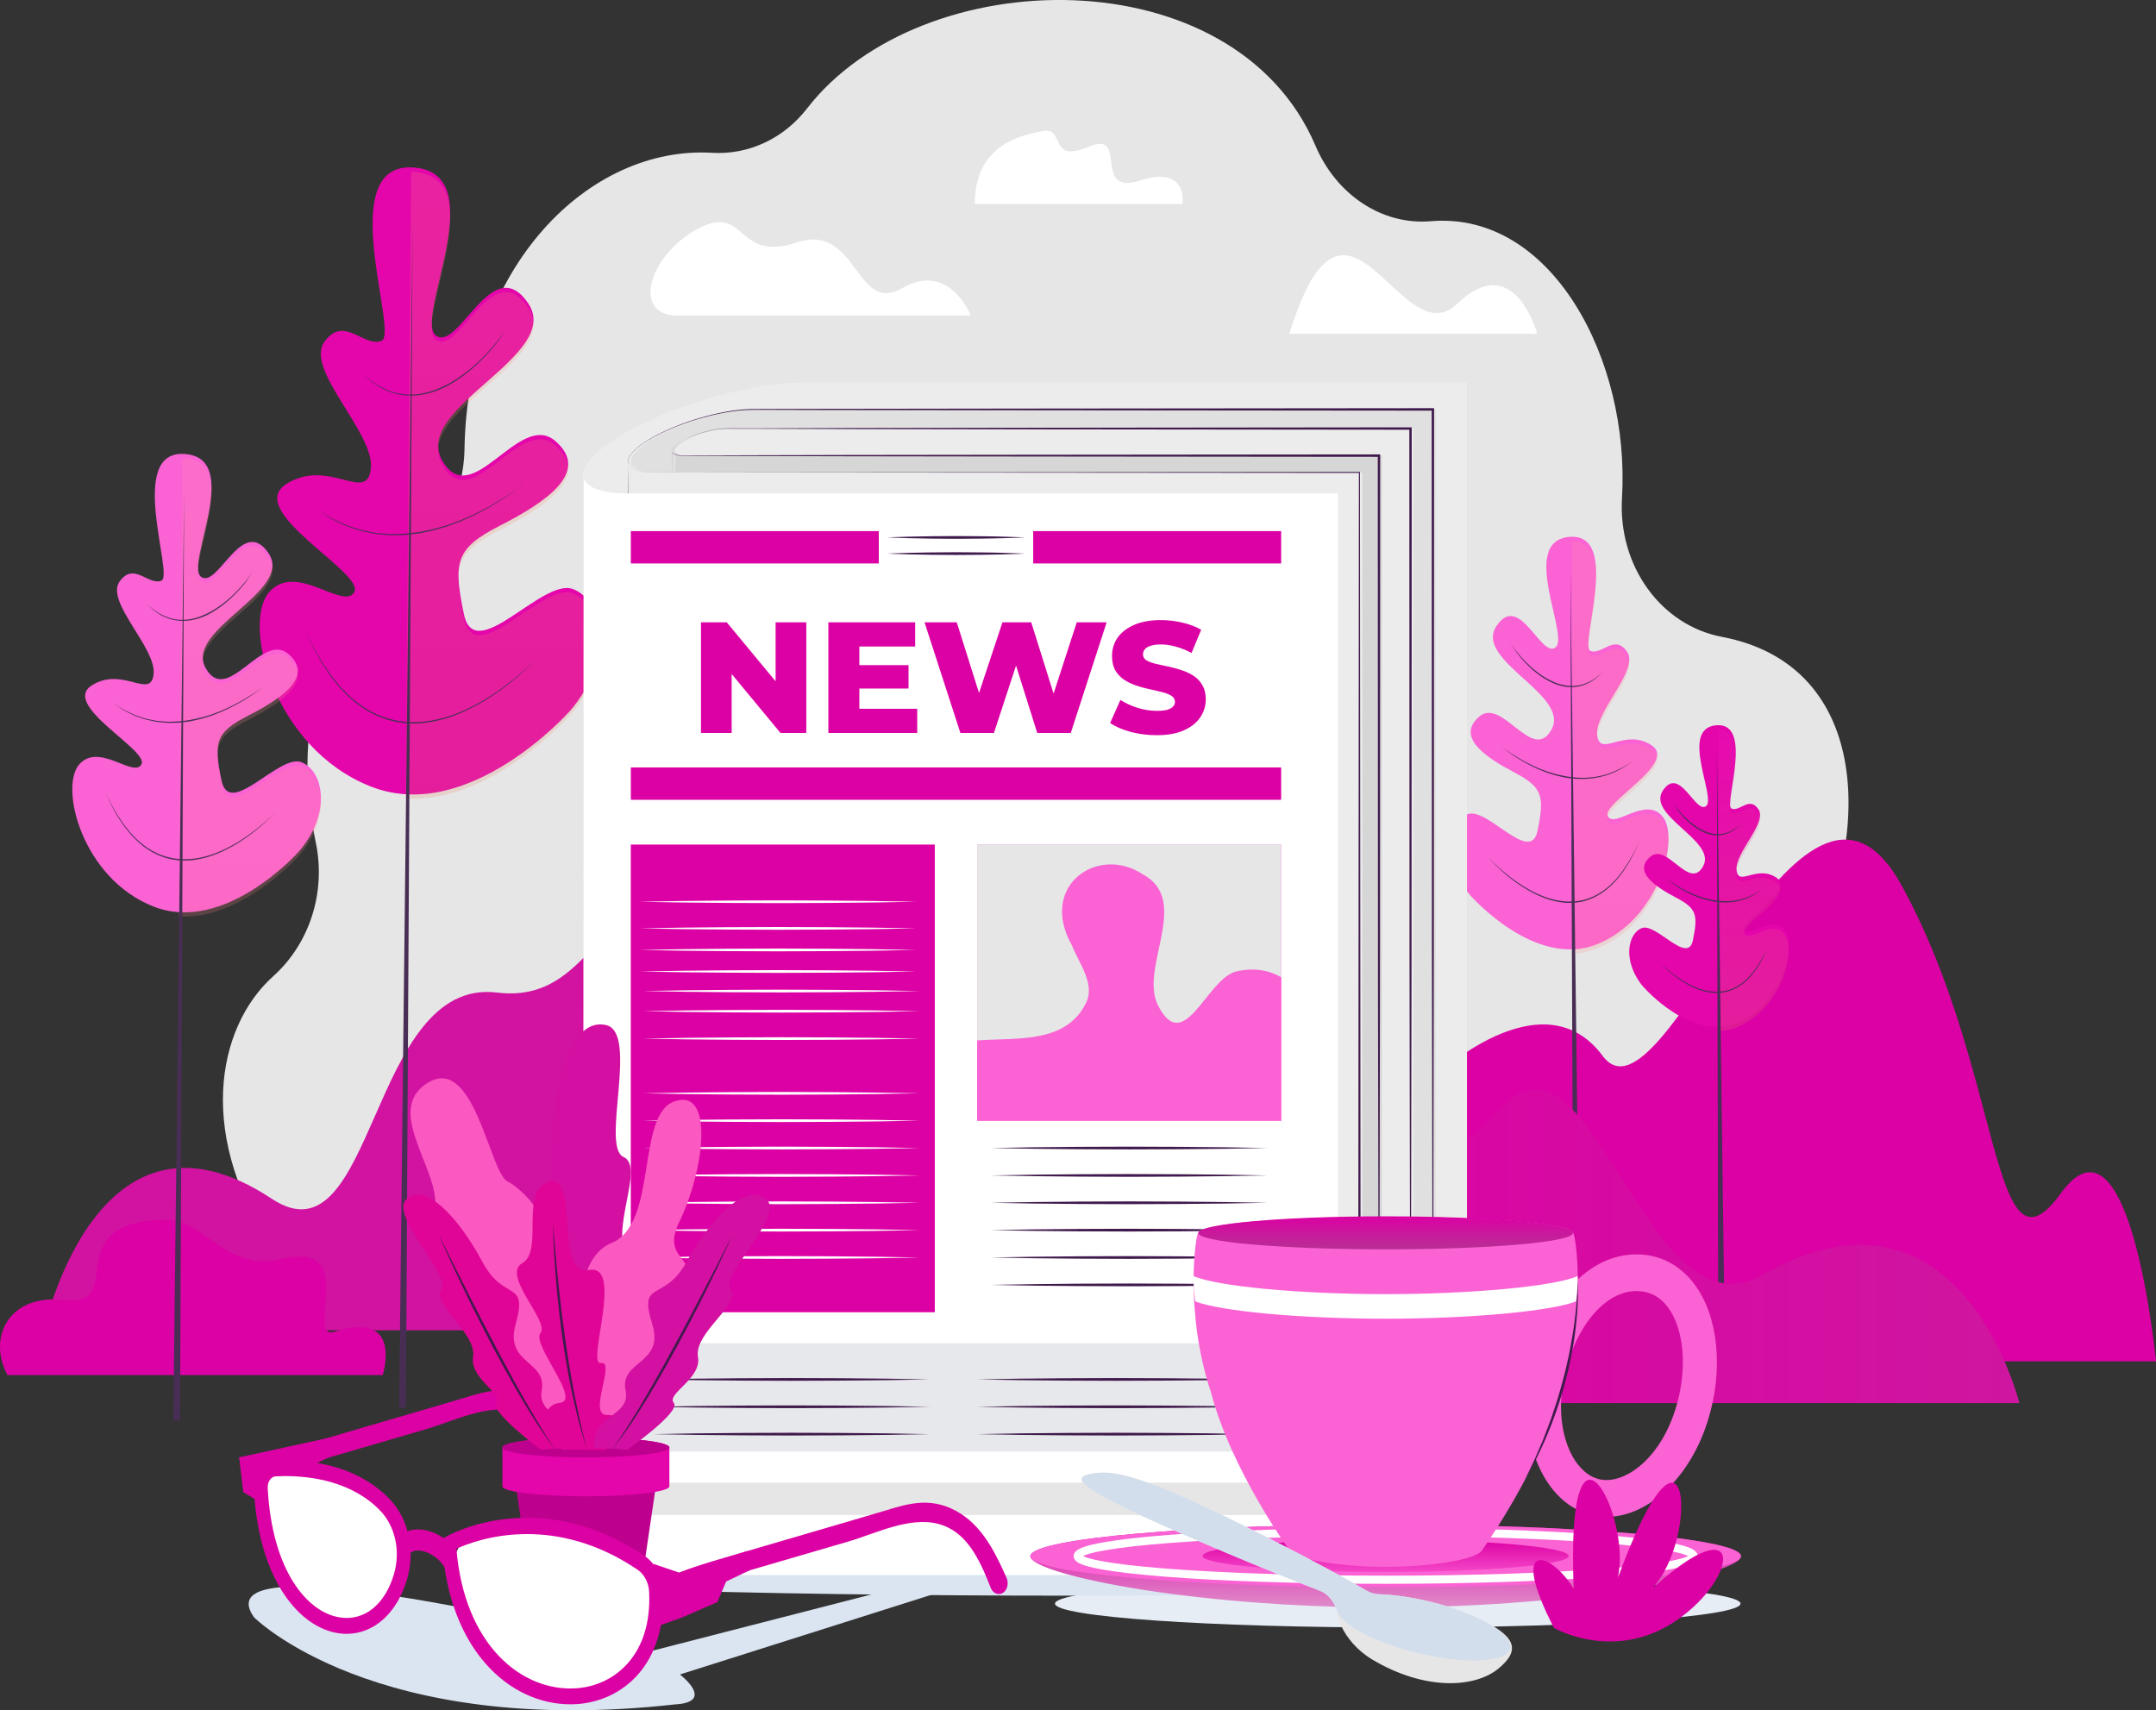 <svg xmlns="http://www.w3.org/2000/svg" width="300" height="238" viewBox="0 0 300 238" fill="none"><rect x="0" y="0" width="300" height="238" fill="#333333" stroke="none"/><g clip-path="url(#clip0_322_1141)"><path d="M35.326 225.038C35.326 225.038 51.935 241.86 93.951 237.179C99.62 236.861 94.614 233.015 94.614 233.015L132.95 220.867H125.199L90.907 229.679C90.907 229.679 27.164 213.274 35.326 225.038Z" fill="#DBE5F2"></path><path d="M194.492 226.481C220.832 226.481 242.184 224.993 242.184 223.158C242.184 221.322 220.832 219.834 194.492 219.834C168.153 219.834 146.801 221.322 146.801 223.158C146.801 224.993 168.153 226.481 194.492 226.481Z" fill="#E6EDF5"></path><path d="M234.174 219.205C234.174 220.774 196.309 222.052 149.599 222.052C102.888 222.052 65.023 220.781 65.023 219.205C65.023 217.63 102.888 216.359 149.599 216.359C196.309 216.359 234.174 217.63 234.174 219.205Z" fill="#DBE5F2"></path><path d="M38.542 174.533C27.257 158.519 30.002 143.034 38.025 135.845C43.064 131.323 45.404 124.174 43.932 117.196C39.695 97.144 47.897 83.599 56.318 78.117C61.363 74.834 64.532 68.975 64.632 62.52C65.036 37.053 81.95 20.231 99.123 21.264C104.135 21.568 109.048 19.298 112.304 15.087C128.196 -5.455 171.764 -6.236 183.042 20.277C185.933 27.076 192.271 31.353 199.067 30.784C215.981 29.354 226.842 50.154 225.695 69.299C225.131 78.74 231.105 87.008 239.572 88.617C260.789 92.642 260.497 117.176 251.108 134.196C247.143 141.386 248.29 150.482 253.714 156.4C255.723 158.592 256.996 161.101 257.719 163.716C260.881 175.241 252.726 186.807 241.793 186.787C115.625 186.601 65.958 182.96 49.933 181.319C45.45 180.862 41.3 178.445 38.542 174.533Z" fill="#E6E6E6"></path><path d="M199.372 150.065C199.372 150.065 214.523 135.507 223.009 146.94C231.489 158.38 250.498 97.455 264.641 123.28C278.783 149.112 277.019 179.518 286.739 166.079C296.466 152.64 300 189.441 300 189.441H199.764L199.366 150.058L199.372 150.065Z" fill="#DC01A4"></path><path d="M204.551 124.551C200.466 119.758 201.481 114.363 204.212 113.303C206.944 112.244 212.964 120.407 213.946 115.594C214.927 110.781 214.668 109.57 210.717 107.491C206.765 105.412 202.562 102.605 205.79 99.752C209.019 96.892 213.256 106.339 215.895 101.506C218.527 96.667 205.028 91.907 208.23 87.114C211.433 82.321 214.41 91.623 216.439 90.1C218.468 88.577 211.247 75.244 218.434 74.708C225.622 74.172 219.721 89.921 221.292 90.576C222.863 91.232 224.667 88.154 226.404 90.702C228.141 93.251 221.909 98.991 222.24 102.268C222.578 105.545 226.019 101.228 229.792 103.698C233.565 106.167 222.797 111.794 223.719 113.575C224.64 115.356 228.937 110.741 231.337 113.615C233.744 116.494 230.952 127.881 222.247 131.39C213.535 134.905 204.551 124.551 204.551 124.551Z" fill="#FB62D4"></path><g style="mix-blend-mode:multiply" opacity="0.2"><path d="M231.337 114.204C228.93 111.324 224.64 115.945 223.719 114.164C222.797 112.383 233.558 106.756 229.792 104.287C226.019 101.817 222.578 106.134 222.24 102.857C221.902 99.58 228.141 93.834 226.404 91.291C224.667 88.743 222.863 91.828 221.292 91.166C219.747 90.517 225.429 75.264 218.752 75.297L219.23 132.68C220.231 132.608 221.239 132.396 222.247 131.985C230.959 128.47 233.743 117.083 231.337 114.21V114.204Z" fill="url(#paint0_linear_322_1141)"></path></g><path d="M218.514 79.501L219.893 188.256L218.952 188.263L218.514 79.501Z" fill="#482E54"></path><path d="M207.249 119.447C207.249 119.447 208.363 120.698 210.352 122.207C211.34 122.962 212.567 123.763 213.979 124.412C214.695 124.716 215.437 125.021 216.24 125.193C217.029 125.372 217.858 125.498 218.68 125.451C219.091 125.465 219.502 125.379 219.906 125.332C220.304 125.226 220.709 125.167 221.086 125.001C221.862 124.75 222.545 124.319 223.182 123.882C223.5 123.657 223.772 123.392 224.063 123.161C224.335 122.909 224.581 122.631 224.833 122.38C225.085 122.128 225.277 121.837 225.489 121.579C225.708 121.32 225.893 121.056 226.059 120.791C226.232 120.533 226.397 120.281 226.556 120.049C226.696 119.804 226.828 119.566 226.954 119.348C227.213 118.911 227.425 118.52 227.571 118.189C227.889 117.534 228.068 117.163 228.068 117.163C228.068 117.163 227.896 117.54 227.597 118.209C227.458 118.547 227.259 118.937 227.007 119.387C226.888 119.612 226.762 119.851 226.623 120.102C226.47 120.341 226.305 120.592 226.132 120.857C225.966 121.122 225.781 121.393 225.569 121.651C225.356 121.91 225.164 122.207 224.912 122.466C224.66 122.724 224.422 123.002 224.143 123.26C223.851 123.498 223.573 123.776 223.255 124.002C222.611 124.452 221.922 124.895 221.133 125.16C220.755 125.332 220.337 125.398 219.933 125.511C219.515 125.557 219.104 125.65 218.68 125.643C217.838 125.683 216.996 125.551 216.193 125.359C215.384 125.173 214.629 124.862 213.913 124.544C212.494 123.876 211.267 123.061 210.279 122.294C209.285 121.526 208.535 120.804 208.018 120.288C207.508 119.771 207.236 119.453 207.236 119.453L207.249 119.447Z" fill="#482E54"></path><path d="M210.146 89.391C210.146 89.391 210.259 89.61 210.505 89.968C210.75 90.325 211.121 90.815 211.612 91.371C212.593 92.47 214.038 93.867 215.815 94.727C216.26 94.933 216.71 95.131 217.181 95.244C217.645 95.363 218.116 95.449 218.574 95.456C219.031 95.475 219.475 95.416 219.886 95.336C220.297 95.237 220.675 95.105 221.007 94.946C221.338 94.787 221.63 94.615 221.882 94.449C222.127 94.277 222.333 94.112 222.505 93.979C222.824 93.688 223.009 93.522 223.009 93.522C223.009 93.522 222.837 93.695 222.525 94.006C222.359 94.145 222.161 94.323 221.922 94.502C221.677 94.681 221.391 94.873 221.053 95.038C220.722 95.211 220.337 95.356 219.92 95.469C219.502 95.561 219.044 95.641 218.574 95.621C218.103 95.621 217.619 95.542 217.141 95.416C216.657 95.297 216.193 95.105 215.742 94.893C213.939 93.999 212.487 92.576 211.539 91.43C211.061 90.861 210.717 90.345 210.485 89.974C210.253 89.603 210.153 89.378 210.153 89.378L210.146 89.391Z" fill="#482E54"></path><path d="M208.681 103.711C208.681 103.711 208.933 103.903 209.377 104.234C209.603 104.393 209.881 104.578 210.199 104.797C210.531 104.995 210.889 105.24 211.293 105.478C211.705 105.717 212.142 105.982 212.633 106.22C213.11 106.478 213.634 106.697 214.178 106.941C214.728 107.147 215.292 107.392 215.895 107.551C216.193 107.63 216.492 107.736 216.797 107.802L217.718 107.994C218.023 108.074 218.341 108.087 218.646 108.133C218.958 108.173 219.263 108.219 219.575 108.219C219.886 108.226 220.191 108.239 220.496 108.246C220.801 108.232 221.1 108.199 221.391 108.173C221.981 108.153 222.532 107.981 223.062 107.888C223.586 107.756 224.057 107.557 224.508 107.411C224.939 107.213 225.323 107.014 225.668 106.855C226.026 106.703 226.278 106.478 226.517 106.339C226.981 106.035 227.246 105.862 227.246 105.862C227.246 105.862 226.987 106.048 226.536 106.366C226.304 106.511 226.052 106.749 225.701 106.915C225.356 107.094 224.978 107.306 224.547 107.511C224.097 107.663 223.619 107.868 223.095 108.007C222.558 108.107 222.008 108.292 221.405 108.318C221.106 108.345 220.808 108.385 220.503 108.398C220.198 108.398 219.886 108.391 219.575 108.385C219.263 108.391 218.945 108.345 218.633 108.312C218.322 108.265 217.997 108.259 217.692 108.179L216.763 107.974C216.458 107.901 216.16 107.795 215.855 107.709C215.252 107.544 214.688 107.286 214.138 107.074C213.601 106.822 213.07 106.597 212.593 106.326C212.109 106.081 211.665 105.809 211.26 105.564C210.451 105.068 209.815 104.591 209.377 104.254C208.946 103.909 208.701 103.711 208.701 103.711H208.681Z" fill="#482E54"></path><path d="M228.698 137.374C225.715 133.872 226.457 129.927 228.453 129.152C230.449 128.377 234.851 134.349 235.567 130.827C236.283 127.305 236.098 126.424 233.207 124.902C230.316 123.379 227.246 121.334 229.606 119.242C231.967 117.15 235.07 124.061 236.993 120.526C238.915 116.991 229.05 113.509 231.39 110C233.731 106.491 235.905 113.297 237.39 112.178C238.876 111.066 233.591 101.314 238.849 100.924C244.107 100.533 239.791 112.046 240.938 112.522C242.085 113.006 243.404 110.748 244.677 112.615C245.95 114.475 241.388 118.679 241.634 121.069C241.879 123.465 244.399 120.308 247.157 122.115C249.915 123.922 242.045 128.033 242.721 129.337C243.397 130.642 246.534 127.265 248.291 129.37C250.048 131.476 248.012 139.797 241.647 142.366C235.282 144.934 228.711 137.368 228.711 137.368L228.698 137.374Z" fill="#E405AB"></path><g style="mix-blend-mode:multiply" opacity="0.2"><path d="M248.277 129.973C246.52 127.868 243.384 131.244 242.708 129.94C242.031 128.636 249.902 124.525 247.143 122.717C244.385 120.91 241.866 124.068 241.62 121.671C241.375 119.275 245.937 115.078 244.664 113.217C243.391 111.357 242.071 113.608 240.924 113.125C239.797 112.655 243.914 101.586 239.127 101.52L239.452 143.471C240.175 143.418 240.898 143.259 241.627 142.968C247.992 140.4 250.028 132.078 248.271 129.973H248.277Z" fill="url(#paint1_linear_322_1141)"></path></g><path d="M238.902 104.439L240.036 189.448L239.101 189.455L238.902 104.439Z" fill="#482E54"></path><path d="M230.674 133.64C230.674 133.64 231.496 134.554 232.955 135.646C233.677 136.196 234.572 136.778 235.607 137.248C236.131 137.473 236.674 137.692 237.258 137.818C237.835 137.95 238.438 138.036 239.035 138.003C239.333 138.016 239.631 137.95 239.93 137.917C240.215 137.838 240.513 137.798 240.785 137.679C241.349 137.5 241.852 137.182 242.317 136.864C242.549 136.706 242.748 136.507 242.96 136.335C243.159 136.149 243.338 135.951 243.517 135.765C243.855 135.368 244.173 134.998 244.418 134.607C244.544 134.415 244.664 134.236 244.783 134.064C244.889 133.885 244.989 133.713 245.081 133.554C245.274 133.237 245.426 132.952 245.539 132.714C245.771 132.237 245.91 131.966 245.91 131.966C245.91 131.966 245.784 132.244 245.572 132.727C245.473 132.972 245.327 133.263 245.148 133.587C245.062 133.753 244.969 133.925 244.869 134.11C244.757 134.289 244.637 134.468 244.511 134.66C244.273 135.05 243.954 135.434 243.616 135.838C243.43 136.03 243.258 136.236 243.053 136.421C242.84 136.6 242.635 136.798 242.403 136.964C241.932 137.295 241.421 137.619 240.845 137.818C240.566 137.943 240.261 137.99 239.963 138.076C239.658 138.116 239.353 138.182 239.041 138.175C238.425 138.202 237.808 138.102 237.218 137.963C236.628 137.824 236.071 137.599 235.547 137.368C234.506 136.878 233.611 136.275 232.895 135.713C232.172 135.15 231.622 134.62 231.251 134.236C230.879 133.859 230.68 133.621 230.68 133.621L230.674 133.64Z" fill="#482E54"></path><path d="M232.789 111.668C232.789 111.668 232.875 111.827 233.054 112.085C233.233 112.343 233.512 112.701 233.87 113.105C234.221 113.515 234.679 113.952 235.189 114.389C235.448 114.601 235.72 114.819 236.018 115.011C236.303 115.223 236.628 115.376 236.94 115.548C237.271 115.673 237.589 115.859 237.934 115.918C238.107 115.958 238.272 116.011 238.438 116.038C238.61 116.051 238.776 116.064 238.942 116.077C239.108 116.104 239.267 116.071 239.426 116.057C239.585 116.038 239.744 116.031 239.89 116.004C240.175 115.905 240.46 115.839 240.706 115.72C240.938 115.587 241.156 115.468 241.349 115.362C241.528 115.243 241.667 115.104 241.793 115.011C242.038 114.813 242.178 114.694 242.178 114.694C242.178 114.694 242.045 114.819 241.813 115.031C241.694 115.137 241.561 115.283 241.389 115.415C241.203 115.534 240.984 115.667 240.752 115.812C240.507 115.938 240.215 116.018 239.923 116.13C239.612 116.17 239.28 116.263 238.935 116.236C238.763 116.223 238.584 116.216 238.412 116.203C238.233 116.183 238.06 116.124 237.888 116.084C237.53 116.024 237.198 115.846 236.86 115.713C236.542 115.528 236.21 115.369 235.925 115.15C235.62 114.952 235.355 114.727 235.09 114.508C234.573 114.058 234.142 113.595 233.797 113.171C233.101 112.33 232.789 111.668 232.789 111.668Z" fill="#482E54"></path><path d="M231.715 122.141C231.715 122.141 231.901 122.28 232.225 122.519C232.557 122.75 233.034 123.068 233.631 123.419C234.228 123.77 234.944 124.134 235.739 124.472C236.144 124.617 236.548 124.803 236.986 124.915C237.417 125.054 237.861 125.153 238.312 125.239C238.763 125.312 239.22 125.385 239.665 125.398C239.89 125.398 240.115 125.412 240.334 125.418C240.553 125.405 240.772 125.385 240.984 125.365C241.415 125.352 241.813 125.226 242.204 125.16C242.589 125.067 242.933 124.922 243.258 124.822C243.57 124.677 243.855 124.538 244.107 124.419C244.365 124.313 244.558 124.147 244.73 124.048C245.068 123.829 245.267 123.704 245.267 123.704C245.267 123.704 245.082 123.836 244.75 124.074C244.578 124.18 244.399 124.359 244.14 124.478C243.888 124.611 243.61 124.769 243.298 124.922C242.967 125.034 242.622 125.187 242.237 125.292C241.846 125.372 241.442 125.511 240.997 125.524C240.779 125.544 240.56 125.57 240.334 125.584C240.109 125.584 239.883 125.577 239.651 125.57C239.419 125.57 239.194 125.544 238.962 125.518C238.73 125.484 238.498 125.478 238.272 125.418C237.815 125.326 237.364 125.22 236.926 125.074C236.482 124.955 236.071 124.763 235.667 124.611C234.871 124.26 234.155 123.869 233.565 123.498C232.975 123.134 232.517 122.777 232.192 122.532C231.881 122.274 231.702 122.128 231.702 122.128L231.715 122.141Z" fill="#482E54"></path><path d="M280.991 195.247C280.991 195.247 272.723 161.716 245.234 177.426C228.983 186.714 221.584 140.459 208.887 154.13C187.477 177.181 194.148 135.666 177.685 133.68V195.247H280.991Z" fill="url(#paint2_linear_322_1141)"></path><path d="M6.106 185.118C6.106 185.118 13.44 150.7 37.832 166.827C52.253 176.36 51.285 135.957 69.16 138.122C82.494 139.738 83.157 123.962 97.757 121.929V185.118H6.106Z" fill="#D212A1"></path><path d="M1.041 191.355H53.248C53.248 191.355 56.165 182.292 46.684 185.284C42.049 186.747 50.403 172.52 39.145 175.208C31.315 177.082 28.563 169.627 22.848 169.747C7.824 170.058 17.981 182.007 8.825 180.915C1.392 180.028 -1.837 186.012 1.041 191.355Z" fill="#DC01A4"></path><path d="M79.199 99.064C85.571 91.781 83.986 83.579 79.723 81.97C75.466 80.368 66.071 92.768 64.546 85.453C63.021 78.137 63.412 76.297 69.585 73.139C75.751 69.981 82.308 65.718 77.269 61.375C72.237 57.032 65.62 71.391 61.509 64.036C57.398 56.688 78.463 49.452 73.464 42.163C68.471 34.875 63.83 49.009 60.661 46.698C57.491 44.381 68.763 24.124 57.551 23.309C46.346 22.495 55.542 46.427 53.096 47.42C50.649 48.42 47.831 43.739 45.119 47.605C42.407 51.478 52.134 60.203 51.61 65.182C51.087 70.16 45.716 63.606 39.835 67.36C33.954 71.113 50.742 79.666 49.303 82.374C47.864 85.082 41.168 78.064 37.422 82.434C33.675 86.803 38.018 104.108 51.597 109.45C65.183 114.793 79.192 99.057 79.192 99.057L79.199 99.064Z" fill="#E405AB"></path><g style="mix-blend-mode:multiply" opacity="0.2"><path d="M79.722 82.566C75.466 80.964 66.071 93.364 64.546 86.048C63.021 78.733 63.412 76.893 69.585 73.735C75.751 70.577 82.308 66.314 77.269 61.971C72.237 57.628 65.62 71.987 61.509 64.632C57.398 57.284 78.463 50.048 73.463 42.759C68.471 35.471 63.83 49.605 60.66 47.294C57.491 44.977 68.763 24.72 57.551 23.905C57.431 23.899 57.312 23.892 57.199 23.892L56.45 111.119C68.325 111.854 79.192 99.659 79.192 99.659C85.564 92.377 83.979 84.175 79.716 82.566H79.722Z" fill="url(#paint3_linear_322_1141)"></path></g><path d="M57.419 30.605L56.477 195.889L55.536 195.883L57.419 30.605Z" fill="#482E54"></path><path d="M74.989 91.305C74.989 91.305 74.564 91.788 73.755 92.576C73.351 92.966 72.853 93.436 72.263 93.953C71.667 94.463 70.997 95.038 70.215 95.614C68.677 96.779 66.767 98.011 64.566 99.017C63.452 99.494 62.285 99.957 61.038 100.235C59.805 100.527 58.506 100.719 57.213 100.666C56.563 100.685 55.92 100.553 55.283 100.48C54.965 100.414 54.653 100.328 54.342 100.255L53.878 100.143L53.427 99.977C53.129 99.865 52.83 99.752 52.532 99.646C52.253 99.5 51.968 99.361 51.69 99.216C51.12 98.957 50.629 98.574 50.118 98.249C49.608 97.918 49.183 97.495 48.726 97.13C48.282 96.753 47.91 96.316 47.519 95.925C47.115 95.542 46.816 95.085 46.478 94.688C46.312 94.482 46.153 94.284 46.001 94.085C45.862 93.88 45.722 93.675 45.59 93.469C45.325 93.066 45.066 92.682 44.821 92.318C44.595 91.94 44.403 91.57 44.211 91.225C44.019 90.881 43.839 90.563 43.674 90.265C43.515 89.967 43.395 89.676 43.269 89.425C42.792 88.405 42.52 87.823 42.52 87.823C42.52 87.823 42.805 88.398 43.302 89.411C43.428 89.663 43.554 89.948 43.72 90.246C43.892 90.537 44.072 90.855 44.27 91.192C44.469 91.53 44.668 91.894 44.9 92.265C45.146 92.629 45.404 93.006 45.676 93.41C45.809 93.609 45.948 93.814 46.094 94.019C46.253 94.211 46.412 94.409 46.578 94.615C46.916 95.005 47.214 95.462 47.619 95.84C48.01 96.223 48.381 96.654 48.825 97.031C49.283 97.389 49.701 97.806 50.211 98.13C50.715 98.448 51.206 98.825 51.769 99.077C52.048 99.216 52.32 99.355 52.605 99.494C52.896 99.6 53.195 99.706 53.486 99.818L53.931 99.977L54.395 100.09C54.706 100.162 55.011 100.242 55.323 100.308C55.953 100.374 56.59 100.5 57.226 100.48C58.506 100.54 59.785 100.354 61.012 100.076C62.245 99.811 63.412 99.355 64.519 98.885C66.714 97.898 68.623 96.687 70.168 95.528C70.944 94.959 71.627 94.396 72.23 93.9C72.827 93.39 73.338 92.94 73.749 92.549C74.571 91.781 75.002 91.305 75.002 91.305H74.989Z" fill="#482E54"></path><path d="M70.467 45.633C70.467 45.633 70.301 45.977 69.936 46.539C69.572 47.102 69.022 47.89 68.259 48.751C66.754 50.478 64.48 52.637 61.682 53.98C60.979 54.292 60.256 54.576 59.514 54.755C58.778 54.927 58.029 55.053 57.306 55.046C56.583 55.073 55.88 54.967 55.237 54.828C54.594 54.662 54.004 54.45 53.48 54.199C53.228 54.06 52.97 53.947 52.751 53.808C52.532 53.663 52.327 53.524 52.128 53.398C51.75 53.127 51.438 52.855 51.179 52.65C50.696 52.186 50.417 51.922 50.417 51.922C50.417 51.922 50.702 52.18 51.199 52.623C51.465 52.828 51.783 53.08 52.167 53.345C52.366 53.464 52.578 53.596 52.797 53.736C53.023 53.868 53.275 53.98 53.527 54.113C54.044 54.358 54.627 54.563 55.264 54.715C55.907 54.848 56.59 54.94 57.306 54.907C58.022 54.907 58.751 54.775 59.474 54.596C60.203 54.411 60.906 54.126 61.602 53.815C64.374 52.517 66.668 50.392 68.18 48.684C68.942 47.83 69.532 47.069 69.91 46.52C70.295 45.97 70.467 45.626 70.467 45.626V45.633Z" fill="#482E54"></path><path d="M72.761 67.399C72.761 67.399 72.37 67.697 71.693 68.227C71.342 68.478 70.918 68.776 70.434 69.127C69.93 69.445 69.373 69.836 68.736 70.206C68.1 70.577 67.41 70.981 66.648 71.358C65.905 71.762 65.076 72.106 64.241 72.484C63.817 72.656 63.372 72.815 62.928 72.98C62.703 73.06 62.484 73.146 62.258 73.232L61.562 73.437C61.098 73.569 60.634 73.728 60.157 73.834C59.679 73.933 59.195 74.039 58.711 74.145C58.234 74.258 57.737 74.271 57.246 74.344C56.755 74.403 56.271 74.47 55.787 74.457C55.303 74.463 54.819 74.47 54.342 74.476C53.865 74.45 53.401 74.397 52.936 74.357C52.704 74.337 52.479 74.317 52.254 74.291C52.028 74.264 51.809 74.205 51.59 74.165C51.153 74.073 50.728 73.98 50.317 73.894C49.502 73.682 48.753 73.371 48.056 73.146C47.38 72.848 46.79 72.517 46.253 72.252C46.12 72.186 45.988 72.12 45.868 72.053C45.756 71.974 45.643 71.901 45.537 71.828C45.325 71.683 45.126 71.55 44.947 71.424C44.237 70.941 43.833 70.663 43.833 70.663C43.833 70.663 44.244 70.928 44.967 71.398C45.146 71.517 45.345 71.643 45.563 71.782C45.67 71.855 45.782 71.928 45.902 72C46.028 72.06 46.16 72.126 46.293 72.186C46.837 72.437 47.433 72.749 48.103 73.046C48.806 73.265 49.542 73.569 50.357 73.775C50.768 73.861 51.193 73.947 51.624 74.033C51.842 74.073 52.054 74.132 52.28 74.159C52.505 74.178 52.731 74.198 52.963 74.218C53.42 74.251 53.885 74.304 54.355 74.324C54.826 74.311 55.303 74.304 55.787 74.291C56.271 74.298 56.749 74.225 57.233 74.165C57.717 74.092 58.207 74.073 58.685 73.96C59.162 73.861 59.646 73.761 60.124 73.669C60.601 73.569 61.059 73.41 61.529 73.285L62.219 73.086C62.444 73.007 62.67 72.927 62.888 72.841C63.333 72.676 63.777 72.523 64.201 72.358C65.043 71.987 65.865 71.656 66.608 71.259C67.371 70.895 68.06 70.498 68.697 70.134C69.333 69.769 69.897 69.392 70.407 69.088C70.904 68.75 71.335 68.459 71.687 68.22C72.376 67.711 72.774 67.419 72.774 67.419L72.761 67.399Z" fill="#482E54"></path><path d="M41.539 118.553C46.2 113.231 45.033 107.233 41.923 106.061C38.807 104.889 31.945 113.959 30.824 108.61C29.71 103.261 29.996 101.917 34.504 99.606C39.013 97.296 43.806 94.178 40.127 91.007C36.447 87.836 31.613 98.329 28.61 92.953C25.606 87.578 41.002 82.288 37.349 76.959C33.695 71.63 30.307 81.964 27.987 80.276C25.666 78.588 33.907 63.772 25.712 63.176C17.517 62.58 24.247 80.077 22.457 80.805C20.667 81.533 18.605 78.111 16.629 80.944C14.646 83.771 21.761 90.153 21.376 93.794C20.992 97.435 17.067 92.642 12.764 95.383C8.46 98.13 20.74 104.379 19.686 106.359C18.631 108.338 13.738 103.208 11 106.405C8.262 109.603 11.437 122.254 21.363 126.153C31.295 130.059 41.539 118.553 41.539 118.553Z" fill="#FB62D4"></path><g style="mix-blend-mode:multiply" opacity="0.2"><path d="M41.924 106.657C38.807 105.485 31.945 114.555 30.825 109.206C29.704 103.856 29.996 102.513 34.504 100.202C39.013 97.892 43.807 94.774 40.127 91.603C36.447 88.432 31.613 98.924 28.61 93.549C25.607 88.173 41.002 82.884 37.349 77.555C33.695 72.225 30.307 82.56 27.987 80.871C25.673 79.177 33.908 64.368 25.713 63.772C25.6 63.765 25.5 63.772 25.394 63.772L24.884 127.53C33.576 128.086 41.539 119.156 41.539 119.156C46.2 113.833 45.033 107.835 41.924 106.663V106.657Z" fill="url(#paint4_linear_322_1141)"></path></g><path d="M25.62 68.505L25.05 197.697L24.115 197.69L25.62 68.505Z" fill="#482E54"></path><path d="M38.456 112.88C38.456 112.88 38.144 113.231 37.554 113.807C36.964 114.382 36.102 115.183 34.968 116.037C33.841 116.891 32.449 117.792 30.838 118.533C30.022 118.884 29.167 119.228 28.259 119.427C27.35 119.645 26.402 119.784 25.454 119.745C24.977 119.758 24.506 119.665 24.035 119.612L23.346 119.447C23.113 119.401 22.888 119.328 22.676 119.242L22.02 118.997C21.814 118.891 21.608 118.785 21.403 118.686C20.985 118.494 20.627 118.216 20.249 117.977C19.878 117.739 19.566 117.421 19.235 117.156C18.91 116.878 18.638 116.56 18.353 116.276C18.055 115.998 17.843 115.66 17.59 115.369C17.471 115.217 17.352 115.071 17.239 114.932C17.14 114.78 17.034 114.627 16.934 114.482C16.735 114.19 16.55 113.906 16.37 113.634C16.211 113.356 16.066 113.085 15.926 112.833C15.641 112.337 15.409 111.893 15.243 111.516C14.899 110.768 14.7 110.344 14.7 110.344C14.7 110.344 14.905 110.768 15.277 111.503C15.449 111.873 15.694 112.31 15.986 112.8C16.132 113.045 16.284 113.31 16.45 113.588C16.629 113.853 16.821 114.131 17.02 114.422C17.12 114.568 17.219 114.713 17.325 114.866C17.438 115.005 17.557 115.15 17.677 115.296C17.922 115.581 18.141 115.912 18.439 116.19C18.724 116.468 18.996 116.786 19.321 117.057C19.652 117.315 19.964 117.62 20.335 117.858C20.707 118.09 21.058 118.368 21.476 118.547C21.675 118.646 21.88 118.752 22.086 118.851L22.729 119.083C22.941 119.169 23.16 119.235 23.392 119.281L24.068 119.44C24.532 119.487 24.99 119.579 25.461 119.559C26.395 119.606 27.324 119.473 28.226 119.268C29.127 119.076 29.976 118.745 30.785 118.401C32.389 117.679 33.788 116.799 34.915 115.958C37.19 114.283 38.463 112.88 38.463 112.88H38.456Z" fill="#482E54"></path><path d="M35.154 79.488C35.154 79.488 35.035 79.739 34.77 80.156C34.504 80.567 34.107 81.149 33.55 81.785C32.449 83.049 30.791 84.632 28.743 85.625C27.715 86.095 26.601 86.399 25.534 86.399C25.003 86.412 24.493 86.34 24.015 86.234C23.545 86.115 23.114 85.956 22.729 85.77C22.345 85.591 22.02 85.373 21.741 85.181C21.463 84.976 21.237 84.784 21.052 84.625C20.7 84.287 20.495 84.089 20.495 84.089C20.495 84.089 20.707 84.274 21.072 84.599C21.264 84.744 21.502 84.93 21.781 85.121C22.066 85.307 22.398 85.499 22.775 85.678C23.153 85.856 23.578 86.002 24.042 86.115C24.506 86.207 25.01 86.28 25.527 86.254C26.568 86.24 27.655 85.923 28.657 85.453C30.679 84.506 32.356 82.963 33.47 81.719C34.027 81.097 34.465 80.547 34.743 80.143C35.022 79.746 35.154 79.494 35.154 79.494V79.488Z" fill="#482E54"></path><path d="M36.831 95.403L36.056 96.012C35.545 96.382 34.822 96.919 33.894 97.468C33.43 97.74 32.926 98.037 32.369 98.309C31.826 98.607 31.222 98.858 30.606 99.136C29.976 99.368 29.333 99.653 28.643 99.838C28.305 99.931 27.96 100.057 27.615 100.129L26.561 100.354C26.21 100.44 25.845 100.447 25.487 100.5C25.129 100.54 24.778 100.593 24.42 100.58C24.062 100.58 23.71 100.593 23.365 100.593C23.021 100.573 22.676 100.533 22.338 100.5C21.662 100.474 21.032 100.268 20.422 100.156C19.825 99.997 19.281 99.772 18.764 99.606C18.273 99.388 17.836 99.143 17.445 98.951C17.246 98.858 17.067 98.752 16.921 98.64C16.762 98.534 16.622 98.435 16.49 98.342C15.973 97.984 15.674 97.786 15.674 97.786C15.674 97.786 15.979 97.978 16.503 98.315C16.636 98.401 16.782 98.494 16.941 98.594C17.093 98.706 17.272 98.805 17.478 98.891C17.876 99.07 18.313 99.295 18.804 99.514C19.314 99.673 19.858 99.898 20.448 100.043C21.052 100.149 21.675 100.341 22.351 100.361C22.683 100.388 23.021 100.421 23.365 100.441C23.71 100.434 24.062 100.421 24.413 100.414C24.764 100.414 25.116 100.368 25.467 100.321C25.819 100.268 26.177 100.255 26.528 100.169L27.576 99.957C27.927 99.884 28.259 99.765 28.603 99.679C29.286 99.507 29.923 99.229 30.559 99.004C31.176 98.733 31.779 98.494 32.323 98.203C32.88 97.938 33.384 97.647 33.848 97.382C34.312 97.117 34.723 96.846 35.101 96.621C35.466 96.376 35.777 96.164 36.042 95.992C36.546 95.621 36.838 95.409 36.838 95.409L36.831 95.403Z" fill="#482E54"></path><path d="M81.181 216.835C80.989 215.591 82.176 213.936 84.888 212.069C91.299 207.647 103.598 203.747 111.813 203.747H204.126V53.232H111.813C103.598 53.232 91.299 57.125 84.888 61.554C82.686 63.077 81.486 64.454 81.221 65.585L81.181 216.835Z" fill="#ECECEC"></path><path d="M87.811 64.533C87.586 63.778 88.322 62.732 90.092 61.554C93.812 59.078 100.634 56.973 105.156 56.973H199.77V206.151H87.772V64.533" fill="#E0E0E0"></path><path d="M93.971 62.898C93.858 62.56 94.196 62.084 95.025 61.554C96.656 60.501 99.54 59.634 101.43 59.634H196.661V208.137H93.944" fill="#ECECEC"></path><path d="M93.971 62.898C94.077 63.209 94.581 63.401 95.463 63.401H192.285V210.997H93.951L93.971 62.898Z" fill="#D6D6D6"></path><path d="M87.811 64.533C88.037 65.288 89.224 65.744 91.285 65.744H189.559V214.465H87.772L87.811 64.54V64.533Z" fill="#ECECEC"></path><path d="M87.374 206.151C87.374 206.151 87.334 197.3 87.274 184.02C87.248 170.74 87.221 153.037 87.188 135.335C87.221 117.633 87.248 99.931 87.274 86.651C87.334 73.371 87.374 64.52 87.374 64.52C87.374 64.52 87.413 73.371 87.473 86.651C87.5 99.931 87.526 117.633 87.559 135.335C87.526 153.037 87.5 170.74 87.473 184.02C87.413 197.3 87.374 206.151 87.374 206.151Z" fill="#401A4C"></path><path d="M87.413 64.533C87.327 64.242 87.394 63.931 87.52 63.666C87.645 63.394 87.825 63.156 88.023 62.931C88.421 62.481 88.892 62.11 89.376 61.759C90.357 61.077 91.405 60.501 92.486 59.998C94.647 58.985 96.921 58.231 99.242 57.668C100.402 57.39 101.576 57.171 102.769 57.039C103.956 56.893 105.156 56.913 106.35 56.913L113.504 56.893L142.126 56.854L199.372 56.801H199.545V56.973L199.512 131.562L199.386 206.151L199.379 206.157H196.283L199.379 206.137H199.372L199.246 131.562L199.213 56.973L199.386 57.145L142.14 57.092L113.517 57.052L106.363 57.032C105.169 57.032 103.976 57.006 102.796 57.138C101.609 57.264 100.435 57.476 99.275 57.747C96.954 58.29 94.68 59.038 92.519 60.038C91.438 60.534 90.384 61.104 89.403 61.779C88.918 62.123 88.448 62.494 88.05 62.938C87.851 63.156 87.672 63.401 87.546 63.666C87.413 63.931 87.354 64.242 87.433 64.533H87.413Z" fill="#401A4C"></path><path d="M93.58 62.898C93.493 62.626 93.686 62.368 93.858 62.176C94.037 61.978 94.256 61.812 94.475 61.653C94.926 61.349 95.403 61.097 95.894 60.872C96.882 60.428 97.916 60.091 98.97 59.866C99.501 59.753 100.038 59.667 100.575 59.627C101.118 59.594 101.655 59.614 102.199 59.608H105.441L118.417 59.561L144.368 59.522L196.269 59.469H196.435V59.634L196.409 133.885L196.283 208.137V208.15H196.269L191.887 208.137L196.269 208.123L196.256 208.137L196.13 133.885L196.104 59.634L196.269 59.8L144.368 59.747L118.417 59.707L105.441 59.667H102.199C101.662 59.667 101.118 59.641 100.581 59.667C100.044 59.7 99.507 59.786 98.977 59.892C97.922 60.117 96.888 60.448 95.9 60.879C95.41 61.097 94.926 61.349 94.475 61.647C94.256 61.799 94.037 61.964 93.852 62.163C93.679 62.355 93.487 62.606 93.573 62.885L93.58 62.898Z" fill="#401A4C"></path><path d="M93.573 65.738V62.898L93.566 62.851L93.58 62.891C93.672 63.136 93.951 63.235 94.19 63.295C94.435 63.355 94.694 63.374 94.952 63.381H96.49L99.567 63.368L105.72 63.348L118.025 63.315L142.644 63.282L191.88 63.235H192.046V63.401L192.019 137.202L191.887 211.003L191.88 211.01H189.387L191.88 210.997H191.873L191.741 137.209L191.714 63.407L191.88 63.573L142.644 63.527L118.025 63.494L105.72 63.461L99.567 63.441H96.49L94.952 63.427C94.694 63.427 94.435 63.401 94.19 63.341C93.951 63.275 93.672 63.176 93.573 62.924H93.586L93.58 65.764L93.573 65.738Z" fill="#401A4C"></path><path d="M87.413 64.533C87.586 65.056 88.129 65.321 88.627 65.473C89.137 65.625 89.668 65.692 90.198 65.725C91.259 65.764 92.326 65.731 93.387 65.744H99.772L112.542 65.731L138.082 65.711L189.161 65.672H189.234V65.744L189.347 214.465V214.651H189.161L87.374 214.578H87.261V214.465L87.413 64.54V64.533ZM87.413 64.533L87.486 214.459L87.374 214.346L189.161 214.273L188.976 214.459L189.088 65.738L189.161 65.811L138.082 65.771L112.542 65.751H99.772L93.387 65.738C92.326 65.731 91.259 65.758 90.198 65.718C89.668 65.685 89.137 65.619 88.627 65.466C88.129 65.314 87.586 65.049 87.413 64.526V64.533Z" fill="#401A4C"></path><path d="M186.158 68.657H87.301C82.918 68.657 80.777 67.466 81.221 65.585L81.181 216.835C81.407 218.285 83.522 219.172 87.301 219.172H186.158V68.657Z" fill="white"></path><path d="M97.54 102V86.6H101.126L109.618 96.852H107.924V86.6H112.192V102H108.606L100.114 91.748H101.808V102H97.54ZM119.269 92.562H126.419V95.818H119.269V92.562ZM119.577 98.634H127.629V102H115.265V86.6H127.343V89.966H119.577V98.634ZM133.637 102L128.643 86.6H133.131L137.333 99.932H135.067L139.489 86.6H143.493L147.673 99.932H145.495L149.829 86.6H153.987L148.993 102H144.329L140.765 90.67H142.019L138.301 102H133.637ZM160.96 102.308C159.698 102.308 158.481 102.154 157.308 101.846C156.149 101.523 155.203 101.113 154.47 100.614L155.9 97.402C156.589 97.842 157.381 98.209 158.276 98.502C159.185 98.781 160.087 98.92 160.982 98.92C161.583 98.92 162.067 98.869 162.434 98.766C162.8 98.649 163.064 98.502 163.226 98.326C163.402 98.135 163.49 97.915 163.49 97.666C163.49 97.314 163.328 97.035 163.006 96.83C162.683 96.625 162.265 96.456 161.752 96.324C161.238 96.192 160.666 96.06 160.036 95.928C159.42 95.796 158.796 95.627 158.166 95.422C157.55 95.217 156.985 94.953 156.472 94.63C155.958 94.293 155.54 93.86 155.218 93.332C154.895 92.789 154.734 92.107 154.734 91.286C154.734 90.362 154.983 89.526 155.482 88.778C155.995 88.03 156.758 87.429 157.77 86.974C158.782 86.519 160.043 86.292 161.554 86.292C162.566 86.292 163.556 86.409 164.524 86.644C165.506 86.864 166.379 87.194 167.142 87.634L165.8 90.868C165.066 90.472 164.34 90.179 163.622 89.988C162.903 89.783 162.206 89.68 161.532 89.68C160.93 89.68 160.446 89.746 160.08 89.878C159.713 89.995 159.449 90.157 159.288 90.362C159.126 90.567 159.046 90.802 159.046 91.066C159.046 91.403 159.2 91.675 159.508 91.88C159.83 92.071 160.248 92.232 160.762 92.364C161.29 92.481 161.862 92.606 162.478 92.738C163.108 92.87 163.732 93.039 164.348 93.244C164.978 93.435 165.55 93.699 166.064 94.036C166.577 94.359 166.988 94.791 167.296 95.334C167.618 95.862 167.78 96.529 167.78 97.336C167.78 98.231 167.523 99.059 167.01 99.822C166.511 100.57 165.756 101.171 164.744 101.626C163.746 102.081 162.485 102.308 160.96 102.308Z" fill="#DC01A4"></path><path d="M178.268 106.796H87.778V111.297H178.268V106.796Z" fill="#DC01A4"></path><path d="M87.778 78.409H122.282V73.907H87.778V78.409ZM143.764 73.907V78.409H178.268V73.907H143.764Z" fill="#DC01A4"></path><path d="M178.268 206.323H87.778V210.824H178.268V206.323Z" fill="#E6E6E6"></path><path d="M178.275 117.527H135.974V155.957H178.275V117.527Z" fill="#FB62D4"></path><path d="M172.029 135.183C167.865 136.222 164.749 147.126 161.109 139.857C158.51 134.667 165.79 125.319 159.027 121.684C152.788 117.527 144.467 123.24 149.148 131.548C150.189 134.144 152.271 136.739 151.23 139.34C148.498 145.245 141.788 144.398 135.974 144.789V155.963H178.275V136.01C176.571 135.017 174.542 134.647 172.036 135.196L172.029 135.183Z" fill="#FB62D4"></path><path d="M135.973 117.527V144.782C141.788 144.391 148.498 145.245 151.23 139.334C152.271 136.739 150.189 134.144 149.148 131.542C144.467 123.234 152.788 117.52 159.027 121.678C165.79 125.312 158.51 134.66 161.109 139.85C164.749 147.119 167.872 136.216 172.029 135.176C174.535 134.633 176.564 135.004 178.268 135.991V117.52H135.967L135.973 117.527Z" fill="#E6E6E6"></path><path d="M130.073 117.527H87.772V182.609H130.073V117.527Z" fill="#DC01A4"></path><path d="M89 125.484C89 125.484 91.407 125.445 95.014 125.378C96.817 125.359 98.925 125.345 101.18 125.319C103.434 125.312 105.841 125.306 108.248 125.292C110.654 125.299 113.061 125.312 115.316 125.319C117.57 125.339 119.678 125.359 121.482 125.378C125.089 125.445 127.495 125.484 127.495 125.484C127.495 125.484 125.089 125.524 121.482 125.59C119.678 125.61 117.57 125.623 115.316 125.65C113.061 125.657 110.654 125.663 108.248 125.676C105.841 125.67 103.434 125.657 101.18 125.65C98.925 125.63 96.817 125.61 95.014 125.59C91.407 125.524 89 125.484 89 125.484Z" fill="white"></path><path d="M89 129.192C89 129.192 91.407 129.152 95.014 129.086C96.817 129.066 98.925 129.053 101.18 129.026C103.434 129.02 105.841 129.013 108.248 129C110.654 129.007 113.061 129.02 115.316 129.026C117.57 129.046 119.678 129.066 121.482 129.086C125.089 129.152 127.495 129.192 127.495 129.192C127.495 129.192 125.089 129.232 121.482 129.298C119.678 129.318 117.57 129.331 115.316 129.357C113.061 129.364 110.654 129.371 108.248 129.384C105.841 129.377 103.434 129.364 101.18 129.357C98.925 129.338 96.817 129.318 95.014 129.298C91.407 129.232 89 129.192 89 129.192Z" fill="white"></path><path d="M89 132.192C89 132.192 91.407 132.152 95.014 132.086C96.817 132.066 98.925 132.053 101.18 132.026C103.434 132.02 105.841 132.013 108.248 132C110.654 132.007 113.061 132.02 115.316 132.026C117.57 132.046 119.678 132.066 121.482 132.086C125.089 132.152 127.495 132.192 127.495 132.192C127.495 132.192 125.089 132.232 121.482 132.298C119.678 132.318 117.57 132.331 115.316 132.357C113.061 132.364 110.654 132.371 108.248 132.384C105.841 132.377 103.434 132.364 101.18 132.357C98.925 132.338 96.817 132.318 95.014 132.298C91.407 132.232 89 132.192 89 132.192Z" fill="white"></path><path d="M89.482 137.911C89.482 137.911 91.889 137.871 95.496 137.805C97.299 137.785 99.407 137.772 101.662 137.745C103.916 137.739 106.323 137.732 108.73 137.719C111.136 137.725 113.543 137.739 115.797 137.745C118.052 137.765 120.16 137.785 121.964 137.805C125.571 137.871 127.977 137.911 127.977 137.911C127.977 137.911 125.571 137.95 121.964 138.017C120.16 138.037 118.052 138.05 115.797 138.076C113.543 138.083 111.136 138.089 108.73 138.103C106.323 138.096 103.916 138.083 101.662 138.076C99.407 138.056 97.299 138.037 95.496 138.017C91.889 137.95 89.482 137.911 89.482 137.911Z" fill="white"></path><path d="M89.482 140.717C89.482 140.717 91.889 140.678 95.496 140.611C97.299 140.592 99.407 140.578 101.662 140.552C103.916 140.545 106.323 140.539 108.73 140.525C111.136 140.532 113.543 140.545 115.797 140.552C118.052 140.572 120.16 140.592 121.964 140.611C125.571 140.678 127.977 140.717 127.977 140.717C127.977 140.717 125.571 140.757 121.964 140.823C120.16 140.843 118.052 140.856 115.797 140.883C113.543 140.889 111.136 140.896 108.73 140.909C106.323 140.903 103.916 140.889 101.662 140.883C99.407 140.863 97.299 140.843 95.496 140.823C91.889 140.757 89.482 140.717 89.482 140.717Z" fill="white"></path><path d="M89.482 144.53C89.482 144.53 91.889 144.491 95.496 144.425C97.299 144.405 99.407 144.391 101.662 144.365C103.916 144.358 106.323 144.352 108.73 144.339C111.136 144.345 113.543 144.358 115.797 144.365C118.052 144.385 120.16 144.405 121.964 144.425C125.571 144.491 127.977 144.53 127.977 144.53C127.977 144.53 125.571 144.57 121.964 144.636C120.16 144.656 118.052 144.67 115.797 144.696C113.543 144.703 111.136 144.709 108.73 144.722C106.323 144.716 103.916 144.703 101.662 144.696C99.407 144.676 97.299 144.656 95.496 144.636C91.889 144.57 89.482 144.53 89.482 144.53Z" fill="white"></path><path d="M89 135.192C89 135.192 91.407 135.152 95.014 135.086C96.817 135.066 98.925 135.053 101.18 135.026C103.434 135.02 105.841 135.013 108.248 135C110.654 135.007 113.061 135.02 115.316 135.026C117.57 135.046 119.678 135.066 121.482 135.086C125.089 135.152 127.495 135.192 127.495 135.192C127.495 135.192 125.089 135.232 121.482 135.298C119.678 135.318 117.57 135.331 115.316 135.357C113.061 135.364 110.654 135.371 108.248 135.384C105.841 135.377 103.434 135.364 101.18 135.357C98.925 135.338 96.817 135.318 95.014 135.298C91.407 135.232 89 135.192 89 135.192Z" fill="white"></path><path d="M89.482 152.144C89.482 152.144 91.889 152.104 95.496 152.038C97.299 152.018 99.407 152.005 101.662 151.978C103.916 151.971 106.323 151.965 108.73 151.952C111.136 151.958 113.543 151.971 115.797 151.978C118.052 151.998 120.16 152.018 121.964 152.038C125.571 152.104 127.977 152.144 127.977 152.144C127.977 152.144 125.571 152.183 121.964 152.25C120.16 152.269 118.052 152.283 115.797 152.309C113.543 152.316 111.136 152.322 108.73 152.336C106.323 152.329 103.916 152.316 101.662 152.309C99.407 152.289 97.299 152.269 95.496 152.25C91.889 152.183 89.482 152.144 89.482 152.144Z" fill="white"></path><path d="M89.482 155.95C89.482 155.95 91.889 155.91 95.496 155.844C97.299 155.824 99.407 155.811 101.662 155.785C103.916 155.778 106.323 155.771 108.73 155.758C111.136 155.765 113.543 155.778 115.797 155.785C118.052 155.805 120.16 155.824 121.964 155.844C125.571 155.91 127.977 155.95 127.977 155.95C127.977 155.95 125.571 155.99 121.964 156.056C120.16 156.076 118.052 156.089 115.797 156.116C113.543 156.122 111.136 156.129 108.73 156.142C106.323 156.136 103.916 156.122 101.662 156.116C99.407 156.096 97.299 156.076 95.496 156.056C91.889 155.99 89.482 155.95 89.482 155.95Z" fill="white"></path><path d="M89.482 159.757C89.482 159.757 91.889 159.717 95.496 159.651C97.299 159.631 99.407 159.618 101.662 159.591C103.916 159.585 106.323 159.578 108.73 159.565C111.136 159.571 113.543 159.585 115.797 159.591C118.052 159.611 120.16 159.631 121.964 159.651C125.571 159.717 127.977 159.757 127.977 159.757C127.977 159.757 125.571 159.796 121.964 159.863C120.16 159.883 118.052 159.896 115.797 159.922C113.543 159.929 111.136 159.936 108.73 159.949C106.323 159.942 103.916 159.929 101.662 159.922C99.407 159.902 97.299 159.883 95.496 159.863C91.889 159.796 89.482 159.757 89.482 159.757Z" fill="white"></path><path d="M89.482 163.57C89.482 163.57 91.889 163.53 95.496 163.464C97.299 163.444 99.407 163.431 101.662 163.404C103.916 163.398 106.323 163.391 108.73 163.378C111.136 163.385 113.543 163.398 115.797 163.404C118.052 163.424 120.16 163.444 121.964 163.464C125.571 163.53 127.977 163.57 127.977 163.57C127.977 163.57 125.571 163.61 121.964 163.676C120.16 163.696 118.052 163.709 115.797 163.735C113.543 163.742 111.136 163.749 108.73 163.762C106.323 163.755 103.916 163.742 101.662 163.735C99.407 163.716 97.299 163.696 95.496 163.676C91.889 163.61 89.482 163.57 89.482 163.57Z" fill="white"></path><path d="M89.482 167.377C89.482 167.377 91.889 167.337 95.496 167.271C97.299 167.251 99.407 167.238 101.662 167.211C103.916 167.204 106.323 167.198 108.73 167.185C111.136 167.191 113.543 167.204 115.797 167.211C118.052 167.231 120.16 167.251 121.964 167.271C125.571 167.337 127.977 167.377 127.977 167.377C127.977 167.377 125.571 167.416 121.964 167.482C120.16 167.502 118.052 167.516 115.797 167.542C113.543 167.549 111.136 167.555 108.73 167.569C106.323 167.562 103.916 167.549 101.662 167.542C99.407 167.522 97.299 167.502 95.496 167.482C91.889 167.416 89.482 167.377 89.482 167.377Z" fill="white"></path><path d="M89.482 171.183C89.482 171.183 91.889 171.143 95.496 171.077C97.299 171.057 99.407 171.044 101.662 171.018C103.916 171.011 106.323 171.004 108.73 170.991C111.136 170.998 113.543 171.011 115.797 171.018C118.052 171.037 120.16 171.057 121.964 171.077C125.571 171.143 127.977 171.183 127.977 171.183C127.977 171.183 125.571 171.223 121.964 171.289C120.16 171.309 118.052 171.322 115.797 171.349C113.543 171.355 111.136 171.362 108.73 171.375C106.323 171.368 103.916 171.355 101.662 171.349C99.407 171.329 97.299 171.309 95.496 171.289C91.889 171.223 89.482 171.183 89.482 171.183Z" fill="white"></path><path d="M89.482 174.99C89.482 174.99 91.889 174.95 95.496 174.884C97.299 174.864 99.407 174.851 101.662 174.824C103.916 174.818 106.323 174.811 108.73 174.798C111.136 174.804 113.543 174.818 115.797 174.824C118.052 174.844 120.16 174.864 121.964 174.884C125.571 174.95 127.977 174.99 127.977 174.99C127.977 174.99 125.571 175.029 121.964 175.096C120.16 175.115 118.052 175.129 115.797 175.155C113.543 175.162 111.136 175.168 108.73 175.182C106.323 175.175 103.916 175.162 101.662 175.155C99.407 175.135 97.299 175.115 95.496 175.096C91.889 175.029 89.482 174.99 89.482 174.99Z" fill="white"></path><path d="M137.87 159.757C137.87 159.757 140.276 159.717 143.883 159.651C145.687 159.631 147.795 159.618 150.049 159.591C152.304 159.585 154.711 159.578 157.117 159.565C159.524 159.571 161.931 159.585 164.185 159.591C166.439 159.611 168.548 159.631 170.351 159.651C173.958 159.717 176.365 159.757 176.365 159.757C176.365 159.757 173.958 159.796 170.351 159.863C168.548 159.883 166.439 159.896 164.185 159.922C161.931 159.929 159.524 159.936 157.117 159.949C154.711 159.942 152.304 159.929 150.049 159.922C147.795 159.902 145.687 159.883 143.883 159.863C140.276 159.796 137.87 159.757 137.87 159.757Z" fill="#401A4C"></path><path d="M137.87 163.57C137.87 163.57 140.276 163.53 143.883 163.464C145.687 163.444 147.795 163.431 150.049 163.404C152.304 163.398 154.711 163.391 157.117 163.378C159.524 163.385 161.931 163.398 164.185 163.404C166.439 163.424 168.548 163.444 170.351 163.464C173.958 163.53 176.365 163.57 176.365 163.57C176.365 163.57 173.958 163.61 170.351 163.676C168.548 163.696 166.439 163.709 164.185 163.735C161.931 163.742 159.524 163.749 157.117 163.762C154.711 163.755 152.304 163.742 150.049 163.735C147.795 163.716 145.687 163.696 143.883 163.676C140.276 163.61 137.87 163.57 137.87 163.57Z" fill="#401A4C"></path><path d="M137.87 167.377C137.87 167.377 140.276 167.337 143.883 167.271C145.687 167.251 147.795 167.238 150.049 167.211C152.304 167.204 154.711 167.198 157.117 167.185C159.524 167.191 161.931 167.204 164.185 167.211C166.439 167.231 168.548 167.251 170.351 167.271C173.958 167.337 176.365 167.377 176.365 167.377C176.365 167.377 173.958 167.416 170.351 167.482C168.548 167.502 166.439 167.516 164.185 167.542C161.931 167.549 159.524 167.555 157.117 167.569C154.711 167.562 152.304 167.549 150.049 167.542C147.795 167.522 145.687 167.502 143.883 167.482C140.276 167.416 137.87 167.377 137.87 167.377Z" fill="#401A4C"></path><path d="M137.87 171.183C137.87 171.183 140.276 171.143 143.883 171.077C145.687 171.057 147.795 171.044 150.049 171.018C152.304 171.011 154.711 171.004 157.117 170.991C159.524 170.998 161.931 171.011 164.185 171.018C166.439 171.037 168.548 171.057 170.351 171.077C173.958 171.143 176.365 171.183 176.365 171.183C176.365 171.183 173.958 171.223 170.351 171.289C168.548 171.309 166.439 171.322 164.185 171.349C161.931 171.355 159.524 171.362 157.117 171.375C154.711 171.368 152.304 171.355 150.049 171.349C147.795 171.329 145.687 171.309 143.883 171.289C140.276 171.223 137.87 171.183 137.87 171.183Z" fill="#401A4C"></path><path d="M137.87 174.99C137.87 174.99 140.276 174.95 143.883 174.884C145.687 174.864 147.795 174.851 150.049 174.824C152.304 174.818 154.711 174.811 157.117 174.798C159.524 174.804 161.931 174.818 164.185 174.824C166.439 174.844 168.548 174.864 170.351 174.884C173.958 174.95 176.365 174.99 176.365 174.99C176.365 174.99 173.958 175.029 170.351 175.096C168.548 175.115 166.439 175.129 164.185 175.155C161.931 175.162 159.524 175.168 157.117 175.182C154.711 175.175 152.304 175.162 150.049 175.155C147.795 175.135 145.687 175.115 143.883 175.096C140.276 175.029 137.87 174.99 137.87 174.99Z" fill="#401A4C"></path><path d="M137.87 178.803C137.87 178.803 140.276 178.763 143.883 178.697C145.687 178.677 147.795 178.664 150.049 178.637C152.304 178.631 154.711 178.624 157.117 178.611C159.524 178.617 161.931 178.631 164.185 178.637C166.439 178.657 168.548 178.677 170.351 178.697C173.958 178.763 176.365 178.803 176.365 178.803C176.365 178.803 173.958 178.843 170.351 178.909C168.548 178.929 166.439 178.942 164.185 178.968C161.931 178.975 159.524 178.982 157.117 178.995C154.711 178.988 152.304 178.975 150.049 178.968C147.795 178.949 145.687 178.929 143.883 178.909C140.276 178.843 137.87 178.803 137.87 178.803Z" fill="#401A4C"></path><path d="M178.275 186.932H87.772V201.993H178.275V186.932Z" fill="#E7E8EB"></path><path d="M90.881 191.957C90.881 191.957 93.288 191.917 96.895 191.851C98.698 191.831 100.807 191.818 103.061 191.792C105.315 191.785 107.722 191.778 110.129 191.765C112.536 191.772 114.943 191.785 117.197 191.792C119.451 191.811 121.56 191.831 123.363 191.851C126.97 191.917 129.377 191.957 129.377 191.957C129.377 191.957 126.97 191.997 123.363 192.063C121.56 192.083 119.451 192.096 117.197 192.123C114.943 192.129 112.536 192.136 110.129 192.149C107.722 192.142 105.315 192.129 103.061 192.123C100.807 192.103 98.698 192.083 96.895 192.063C93.288 191.997 90.881 191.957 90.881 191.957Z" fill="#401A4C"></path><path d="M90.881 195.764C90.881 195.764 93.288 195.724 96.895 195.658C98.698 195.638 100.807 195.625 103.061 195.598C105.315 195.592 107.722 195.585 110.129 195.572C112.536 195.578 114.943 195.592 117.197 195.598C119.451 195.618 121.56 195.638 123.363 195.658C126.97 195.724 129.377 195.764 129.377 195.764C129.377 195.764 126.97 195.803 123.363 195.87C121.56 195.889 119.451 195.903 117.197 195.929C114.943 195.936 112.536 195.942 110.129 195.956C107.722 195.949 105.315 195.936 103.061 195.929C100.807 195.909 98.698 195.889 96.895 195.87C93.288 195.803 90.881 195.764 90.881 195.764Z" fill="#401A4C"></path><path d="M90.881 199.57C90.881 199.57 93.288 199.53 96.895 199.464C98.698 199.444 100.807 199.431 103.061 199.405C105.315 199.398 107.722 199.391 110.129 199.378C112.536 199.385 114.943 199.398 117.197 199.405C119.451 199.425 121.56 199.444 123.363 199.464C126.97 199.53 129.377 199.57 129.377 199.57C129.377 199.57 126.97 199.61 123.363 199.676C121.56 199.696 119.451 199.709 117.197 199.736C114.943 199.742 112.536 199.749 110.129 199.762C107.722 199.756 105.315 199.742 103.061 199.736C100.807 199.716 98.698 199.696 96.895 199.676C93.288 199.61 90.881 199.57 90.881 199.57Z" fill="#401A4C"></path><path d="M135.967 191.957C135.967 191.957 138.374 191.917 141.981 191.851C143.784 191.831 145.893 191.818 148.147 191.792C150.401 191.785 152.808 191.778 155.215 191.765C157.622 191.772 160.029 191.785 162.283 191.792C164.537 191.811 166.646 191.831 168.449 191.851C172.056 191.917 174.463 191.957 174.463 191.957C174.463 191.957 172.056 191.997 168.449 192.063C166.646 192.083 164.537 192.096 162.283 192.123C160.029 192.129 157.622 192.136 155.215 192.149C152.808 192.142 150.401 192.129 148.147 192.123C145.893 192.103 143.784 192.083 141.981 192.063C138.374 191.997 135.967 191.957 135.967 191.957Z" fill="#401A4C"></path><path d="M135.967 195.764C135.967 195.764 138.374 195.724 141.981 195.658C143.784 195.638 145.893 195.625 148.147 195.598C150.401 195.592 152.808 195.585 155.215 195.572C157.622 195.578 160.029 195.592 162.283 195.598C164.537 195.618 166.646 195.638 168.449 195.658C172.056 195.724 174.463 195.764 174.463 195.764C174.463 195.764 172.056 195.803 168.449 195.87C166.646 195.889 164.537 195.903 162.283 195.929C160.029 195.936 157.622 195.942 155.215 195.956C152.808 195.949 150.401 195.936 148.147 195.929C145.893 195.909 143.784 195.889 141.981 195.87C138.374 195.803 135.967 195.764 135.967 195.764Z" fill="#401A4C"></path><path d="M135.967 199.57C135.967 199.57 138.374 199.53 141.981 199.464C143.784 199.444 145.893 199.431 148.147 199.405C150.401 199.398 152.808 199.391 155.215 199.378C157.622 199.385 160.029 199.398 162.283 199.405C164.537 199.425 166.646 199.444 168.449 199.464C172.056 199.53 174.463 199.57 174.463 199.57C174.463 199.57 172.056 199.61 168.449 199.676C166.646 199.696 164.537 199.709 162.283 199.736C160.029 199.742 157.622 199.749 155.215 199.762C152.808 199.756 150.401 199.742 148.147 199.736C145.893 199.716 143.784 199.696 141.981 199.676C138.374 199.61 135.967 199.57 135.967 199.57Z" fill="#401A4C"></path><path d="M123.489 74.787C123.489 74.787 124.682 74.728 126.479 74.682C127.374 74.662 128.422 74.648 129.549 74.622C130.669 74.615 131.869 74.609 133.063 74.596C134.256 74.602 135.456 74.615 136.577 74.622C137.697 74.622 138.745 74.662 139.647 74.682C141.444 74.728 142.637 74.787 142.637 74.787C142.637 74.787 141.444 74.847 139.647 74.893C138.752 74.907 137.704 74.946 136.577 74.953C135.456 74.96 134.256 74.966 133.063 74.98C131.869 74.973 130.669 74.96 129.549 74.953C128.428 74.933 127.381 74.913 126.479 74.893C124.682 74.847 123.489 74.787 123.489 74.787Z" fill="#401A4C"></path><path d="M123.489 77.038C123.489 77.038 124.682 76.979 126.479 76.932C127.374 76.913 128.422 76.899 129.549 76.873C130.669 76.866 131.869 76.86 133.063 76.846C134.256 76.853 135.456 76.866 136.577 76.873C137.697 76.873 138.745 76.913 139.647 76.932C141.444 76.979 142.637 77.038 142.637 77.038C142.637 77.038 141.444 77.098 139.647 77.144C138.752 77.157 137.704 77.197 136.577 77.204C135.456 77.21 134.256 77.217 133.063 77.23C131.869 77.224 130.669 77.21 129.549 77.204C128.428 77.184 127.381 77.164 126.479 77.144C124.682 77.098 123.489 77.038 123.489 77.038Z" fill="#401A4C"></path><path d="M179.422 46.447H213.899C213.899 46.447 210.723 34.636 202.787 42.256C194.851 49.876 187.358 20.542 179.422 46.447Z" fill="white"></path><path d="M135.636 28.381H164.537C164.537 28.381 165.386 22.945 158.61 25.123C151.84 27.295 157.158 18 151.475 20.416C145.793 22.833 148.333 17.643 145.064 18.245C141.802 18.848 135.636 20.297 135.636 28.387V28.381Z" fill="white"></path><path d="M94.229 43.905H135.085C135.085 43.905 132.062 36.285 125.544 40.098C119.027 43.905 119.345 30.89 110.838 33.749C102.332 36.609 103.923 28.195 97.087 31.843C90.251 35.497 87.864 43.905 94.223 43.905H94.229Z" fill="white"></path><path d="M33.297 202.801C33.297 202.801 37.481 202.457 42.036 201.139C46.591 199.809 52.658 198.028 58.724 196.254C60.243 195.81 61.761 195.36 63.253 194.923C66.8 193.884 69.916 192.599 73.59 194.228C77.495 195.962 79.484 199.63 81.374 203.913C81.705 204.668 81.486 205.601 80.883 205.998C80.279 206.396 79.524 206.111 79.192 205.356C79.179 205.33 79.172 205.303 79.159 205.277C77.568 201.185 75.751 197.405 71.852 196.399C67.801 195.353 63.16 197.75 59.261 198.888C53.188 200.663 47.121 202.43 42.566 203.761C38.018 205.105 33.841 205.515 33.841 205.515L33.297 202.801Z" fill="#DC01A4"></path><path d="M33.297 202.801L45.345 200.173L45.596 202.88L42.354 204.423L41.141 207.283L33.868 207.647L33.297 202.801Z" fill="#DC01A4"></path><path d="M84.317 197.074C84.317 197.074 89.787 185.794 87.725 185.006C85.59 184.198 90.178 178.412 87.486 175.129C84.582 171.58 89.84 162.358 86.763 161.001C83.554 159.585 88.945 143.683 84.323 142.644C79.497 141.558 76.831 150.376 76.831 160.465C76.831 169.356 70.307 167.648 76.898 173.937C82.646 179.432 74.73 182.967 78.522 187.336C81.957 191.288 74.962 194.473 78.635 199.809C80.611 198.716 84.31 197.068 84.31 197.068L84.317 197.074Z" fill="#D310A1"></path><path d="M80.823 188.813C80.823 188.813 78.887 175.519 85.086 172.977C91.624 170.296 88.454 155.103 93.865 153.256C99.441 151.349 97.989 162.915 94.528 170.018C91.491 176.254 99.169 174.361 94.335 181.987C90.205 188.508 91.591 195.995 89.191 198.518C86.943 200.881 80.359 201.603 77.196 200.431C73.928 199.226 67.954 189.951 67.443 186.999C66.9 183.821 59.348 173.487 60.455 168.615C61.681 163.226 53.241 154.739 59.394 150.76C65.978 146.503 68.08 163.087 70.626 164.404C73.112 165.688 78.635 171.362 75.777 177.565C73.251 183.046 80.823 188.806 80.823 188.806V188.813Z" fill="#FB59C1"></path><path d="M88.693 224.204H74.359L71.388 204.131H91.657L88.693 224.204Z" fill="#BE008E"></path><path d="M93.142 201.424C93.142 200.656 87.944 200.04 81.525 200.04C75.107 200.04 69.909 200.663 69.909 201.424V206.839C69.909 207.607 75.107 208.223 81.525 208.223C87.944 208.223 93.142 207.6 93.142 206.839V201.424Z" fill="#E405AB"></path><path d="M81.525 202.807C87.941 202.807 93.142 202.188 93.142 201.424C93.142 200.66 87.941 200.04 81.525 200.04C75.11 200.04 69.909 200.66 69.909 201.424C69.909 202.188 75.11 202.807 81.525 202.807Z" fill="#BE008E"></path><path d="M78.217 201.742H84.317C84.317 201.742 87.334 196.757 84.502 196.902C81.685 197.055 85.762 189.309 83.621 189.673C81.499 190.031 86.923 175.764 81.937 176.737C77.05 177.691 80.69 163.226 76.407 164.47C72.223 165.688 75.724 174.056 72.668 175.784C69.717 177.452 76.526 183.881 75.2 185.502C73.921 187.065 80.962 194.903 77.905 195.214C74.869 195.525 75.598 199.921 78.224 201.735L78.217 201.742Z" fill="#E00596"></path><path d="M76.918 170.018C76.918 170.018 77.07 172.024 77.348 175.023C77.481 176.526 77.667 178.273 77.866 180.14C78.064 182.014 78.31 184.006 78.602 185.992C78.873 187.985 79.185 189.964 79.516 191.818C79.855 193.672 80.186 195.393 80.511 196.863C80.836 198.332 81.114 199.557 81.333 200.411C81.552 201.265 81.678 201.748 81.678 201.748C81.678 201.748 81.532 201.265 81.274 200.424C81.028 199.583 80.664 198.372 80.306 196.909C79.948 195.446 79.55 193.731 79.198 191.871C78.847 190.017 78.515 188.031 78.23 186.039C77.958 184.046 77.733 182.047 77.547 180.173C77.362 178.3 77.242 176.539 77.143 175.036C77.043 173.533 77.004 172.275 76.971 171.395C76.937 170.514 76.924 170.011 76.924 170.011L76.918 170.018Z" fill="#401A4C"></path><path d="M87.287 201.742C87.287 201.742 94.806 196.452 93.758 195.221C92.677 193.943 97.677 191.864 97.12 188.813C96.516 185.509 103.167 181.464 101.681 179.505C100.13 177.459 109.233 169.184 106.648 166.88C103.942 164.47 99.102 169.184 95.515 175.638C92.353 181.332 88.779 177.929 90.768 184.298C92.499 189.852 86.173 189.316 87.048 193.46C87.844 197.207 82.228 196.77 82.692 201.49C84.343 201.49 87.3 201.748 87.3 201.748L87.287 201.742Z" fill="#D310A1"></path><path d="M101.94 171.799C101.94 171.799 101.065 173.765 99.673 176.671C98.97 178.121 98.148 179.816 97.233 181.61C96.311 183.404 95.323 185.31 94.296 187.204C93.268 189.091 92.207 190.964 91.186 192.705C90.689 193.579 90.165 194.407 89.681 195.194C89.204 195.989 88.713 196.71 88.282 197.392C87.858 198.074 87.414 198.67 87.042 199.213C86.671 199.756 86.333 200.212 86.041 200.583C85.471 201.331 85.146 201.761 85.146 201.761C85.146 201.761 85.451 201.318 85.988 200.55C86.26 200.166 86.578 199.696 86.923 199.14C87.274 198.584 87.685 197.975 88.097 197.286C88.514 196.598 88.985 195.863 89.442 195.062C89.906 194.267 90.397 193.42 90.901 192.553C91.902 190.805 92.95 188.932 93.964 187.038C94.999 185.158 96.006 183.258 96.941 181.477C97.87 179.69 98.738 178.028 99.487 176.598C100.959 173.732 101.94 171.819 101.94 171.819V171.799Z" fill="#401A4C"></path><path d="M75.26 201.742C75.26 201.742 68.113 196.452 69.081 195.221C70.075 193.943 65.348 191.864 65.825 188.813C66.342 185.509 60.03 181.464 61.403 179.505C62.835 177.459 54.149 169.184 56.549 166.88C59.062 164.47 63.684 169.184 67.151 175.638C70.208 181.332 73.516 177.929 71.746 184.298C70.201 189.852 76.142 189.316 75.379 193.46C74.69 197.207 79.961 196.77 79.596 201.49C78.038 201.49 75.267 201.748 75.267 201.748L75.26 201.742Z" fill="#E00596"></path><path d="M61.045 171.799C61.045 171.799 62 173.705 63.425 176.565C64.148 177.989 64.99 179.657 65.885 181.438C66.787 183.219 67.761 185.112 68.763 186.992C69.744 188.885 70.752 190.759 71.72 192.507C72.21 193.38 72.681 194.221 73.125 195.016C73.57 195.817 74.02 196.551 74.425 197.247C74.823 197.935 75.22 198.551 75.559 199.107C75.897 199.663 76.195 200.14 76.46 200.523C76.978 201.298 77.276 201.742 77.276 201.742C77.276 201.742 76.958 201.311 76.407 200.557C76.122 200.186 75.804 199.716 75.439 199.18C75.075 198.637 74.65 198.041 74.239 197.352C73.822 196.671 73.344 195.942 72.887 195.155C72.422 194.367 71.912 193.539 71.435 192.665C70.453 190.924 69.426 189.057 68.431 187.171C67.443 185.277 66.488 183.377 65.593 181.583C64.705 179.796 63.916 178.101 63.233 176.658C61.887 173.758 61.045 171.799 61.045 171.799Z" fill="#401A4C"></path><path d="M242.243 216.471C242.767 218.881 220.549 223.687 192.808 223.687C165.074 223.687 142.849 218.881 143.373 216.471C143.93 214.062 166.154 212.148 192.808 212.148C219.462 212.148 241.687 214.062 242.243 216.471Z" fill="url(#paint5_linear_322_1141)"></path><path d="M242.243 216.471C242.767 218.881 220.549 220.874 192.808 220.867C165.074 220.867 142.849 218.881 143.373 216.471C143.93 214.062 166.154 212.148 192.808 212.148C219.462 212.148 241.687 214.062 242.243 216.471Z" fill="#FB62D4"></path><path d="M235.653 216.478C236.111 218.318 216.85 219.834 192.808 219.834C168.767 219.834 149.506 218.318 149.964 216.478C150.448 214.638 169.708 213.181 192.808 213.181C215.908 213.181 235.176 214.644 235.653 216.478Z" stroke="white" stroke-width="1.13" stroke-miterlimit="10"></path><path d="M218.262 216.485C218.534 217.729 207.09 218.749 192.801 218.749C178.52 218.749 167.069 217.723 167.341 216.485C167.626 215.24 179.077 214.254 192.801 214.26C206.526 214.26 217.977 215.247 218.262 216.485Z" fill="url(#paint6_linear_322_1141)"></path><path d="M223.559 211.083C223.056 211.083 222.558 211.043 222.061 210.957C216.419 209.99 212.474 203.761 212.474 195.797C212.474 185.747 218.733 174.553 227.71 174.553C231.251 174.553 234.314 176.32 236.343 179.538C239.399 184.384 239.751 191.977 237.238 198.882C234.572 206.21 228.996 211.089 223.559 211.089V211.083ZM227.71 179.663C221.796 179.663 217.208 188.336 217.208 195.79C217.208 201.093 219.561 205.343 222.797 205.899C225.9 206.429 230.468 203.489 232.829 197.002C234.751 191.712 234.592 185.847 232.424 182.411C231.277 180.59 229.686 179.663 227.703 179.663H227.71Z" fill="#FB62D4"></path><path d="M218.865 171.534C218.573 170.296 206.858 169.316 192.808 169.316C178.759 169.316 167.043 170.296 166.751 171.534C166.347 171.666 164.802 182.669 168.482 193.678C171.346 204.681 179.435 215.69 179.461 215.823C180.489 217.061 186.489 218.04 192.815 218.04C199.133 218.04 205.134 217.061 206.168 215.823C206.195 215.69 214.284 204.688 217.148 193.678C220.828 182.676 219.283 171.666 218.878 171.534H218.865Z" fill="#FB62D4"></path><path d="M166.082 177.578C166.062 178.611 166.122 179.802 166.314 181.1C169.828 182.477 181.04 183.51 192.802 183.51C204.564 183.51 215.776 182.47 219.29 181.1C219.489 179.802 219.548 178.611 219.522 177.578C216.299 179.001 204.836 180.087 192.802 180.087C180.768 180.087 169.297 179.001 166.082 177.578Z" fill="white"></path><path d="M218.865 171.541C219.143 172.812 207.428 173.858 192.808 173.858C178.188 173.858 166.472 172.812 166.751 171.541C167.043 170.27 178.758 169.263 192.808 169.263C206.857 169.263 218.573 170.27 218.865 171.541Z" fill="url(#paint7_linear_322_1141)"></path><path d="M151.939 205.072C154.22 204.661 157.15 204.827 167.089 209.434C173.746 212.519 184.978 218.259 190.985 221.834C195.228 221.807 201.155 223.091 205.498 225.111C210.763 227.553 211.797 229.493 208.489 232.207C205.233 234.875 198.318 235.325 190.951 230.943C186.808 228.474 184.918 223.681 186.854 222.582C178.38 219.45 165.491 214.009 158.841 210.924C148.902 206.316 149.658 205.482 151.932 205.072H151.939Z" fill="#E6E6E6"></path><path d="M151.939 205.072C154.22 204.661 157.151 204.827 167.089 209.434C173.401 212.36 183.837 217.676 190.023 221.271C190.627 221.622 191.29 221.827 191.973 221.854C196.117 222.006 201.481 223.25 205.505 225.111C210.77 227.553 211.718 230.129 207.62 230.87C203.523 231.612 195.931 230.235 190.667 227.792C188.008 226.56 186.456 225.296 186.092 224.25C185.634 222.939 184.825 221.82 183.612 221.35C175.364 218.166 164.702 213.631 158.848 210.924C148.909 206.316 149.665 205.482 151.939 205.072Z" fill="#D3DEEC"></path><path d="M219.535 178.048C219.535 178.048 219.668 179.875 219.462 182.609C219.416 183.291 219.329 184.033 219.25 184.814C219.144 185.588 219.058 186.416 218.892 187.257C218.819 187.68 218.739 188.111 218.666 188.541C218.574 188.971 218.481 189.408 218.388 189.852C218.216 190.732 217.97 191.619 217.751 192.506C217.526 193.394 217.228 194.261 216.976 195.121C216.704 195.975 216.392 196.81 216.107 197.617C215.822 198.425 215.477 199.18 215.186 199.908C214.9 200.643 214.562 201.305 214.277 201.927C213.979 202.543 213.733 203.119 213.455 203.602C213.19 204.092 212.958 204.515 212.765 204.866C212.381 205.568 212.162 205.965 212.162 205.965C212.162 205.965 212.361 205.555 212.706 204.833C212.878 204.476 213.09 204.039 213.329 203.536C213.581 203.039 213.8 202.45 214.078 201.828C214.343 201.199 214.662 200.53 214.927 199.795C215.199 199.06 215.51 198.299 215.796 197.498C216.067 196.69 216.366 195.863 216.631 195.009C216.876 194.148 217.161 193.281 217.38 192.401C217.606 191.52 217.858 190.646 218.037 189.772C218.136 189.335 218.229 188.905 218.328 188.475C218.408 188.045 218.487 187.621 218.567 187.197C218.879 185.522 219.111 183.947 219.25 182.59C219.316 181.908 219.382 181.285 219.422 180.736C219.475 180.186 219.489 179.697 219.508 179.299C219.542 178.505 219.528 178.048 219.528 178.048H219.535Z" fill="#401A4C"></path><path d="M216.226 226.534C209.775 213.989 215.809 215.895 218.971 221.079C217.851 192.559 227.246 211.533 225.071 219.715C235.003 192.559 236.588 213.989 229.865 221.079C242.82 209.355 242.051 219.444 233.352 225.442C224.66 231.439 216.226 226.534 216.226 226.534Z" fill="#DC01A4"></path><path d="M61.934 218.332L64.254 217.061C63.432 215.094 61.45 213.453 59.308 212.963C57.763 212.612 56.404 212.943 55.482 213.89L57.206 216.074C57.505 215.77 58.101 215.684 58.811 215.842C60.13 216.14 61.476 217.206 61.94 218.318L61.934 218.332Z" fill="#DC01A4"></path><path d="M94.11 218.987C94.11 218.987 96.166 218.107 100.721 216.796C105.276 215.465 111.342 213.684 117.409 211.91C118.927 211.467 120.446 211.016 121.938 210.579C125.485 209.54 128.601 208.256 132.274 209.884C136.179 211.619 138.169 215.286 140.058 219.57C140.39 220.324 140.171 221.258 139.568 221.655C138.964 222.052 138.208 221.767 137.877 221.013C137.864 220.986 137.857 220.96 137.844 220.933C136.252 216.842 134.436 213.062 130.537 212.056C126.486 211.016 121.845 213.406 117.946 214.545C111.873 216.319 105.806 218.087 101.251 219.417C96.703 220.761 94.654 221.662 94.654 221.662L94.11 218.987Z" fill="#DC01A4"></path><path d="M94.11 218.987L104.029 215.829L104.275 218.537L101.039 220.079L99.826 222.939L95.019 225.038L94.11 218.987Z" fill="#DC01A4"></path><path d="M36.228 204.542C36.228 204.542 51.199 201.993 56.47 213.764C56.444 232.658 36.148 230.539 36.228 204.542Z" fill="white"></path><path d="M66.323 213.333C71.362 211.89 80.79 210.944 91.007 218.788C94.462 240.502 67.861 242.78 63.134 219.768C62.544 216.882 63.995 213.995 66.323 213.333Z" fill="white"></path><path d="M47.095 227.275C41.718 226.481 35.996 219.967 35.326 207.203C35.273 206.164 35.578 205.144 36.168 204.39C36.725 203.688 37.474 203.277 38.283 203.238C42.109 203.052 49.263 203.496 54.183 208.574C56.835 211.314 57.809 215.67 56.669 219.662C55.297 224.455 52.054 227.361 48.235 227.361C47.858 227.361 47.48 227.335 47.095 227.275ZM38.37 205.442C38.078 205.455 37.806 205.608 37.6 205.873C37.355 206.184 37.229 206.621 37.249 207.071C37.852 218.57 42.752 224.409 47.34 225.084C50.742 225.587 53.612 223.244 54.839 218.974C55.748 215.809 54.985 212.367 52.897 210.209C48.991 206.17 43.369 205.409 39.682 205.409C39.212 205.409 38.774 205.422 38.376 205.442H38.37Z" fill="#DC01A4"></path><path d="M61.536 214.902L61.489 214.168L62.066 213.837C62.59 213.539 75.041 206.621 89.694 216.524C91.173 217.524 92.154 219.391 92.254 221.384C92.758 231.638 86.638 236.683 80.346 237.133C80.014 237.159 79.676 237.166 79.345 237.166C70.997 237.166 62.417 229.718 61.529 214.896L61.536 214.902ZM63.511 215.525C64.606 228.983 72.674 235.471 80.226 234.935C85.564 234.551 90.755 230.254 90.324 221.516C90.265 220.245 89.641 219.06 88.707 218.431C83.051 214.611 77.7 213.479 73.351 213.479C68.478 213.479 64.864 214.896 63.505 215.525H63.511Z" fill="#DC01A4"></path><path d="M90.901 217.617L94.455 218.828L95.019 225.038L90.994 226.481L90.901 217.617Z" fill="#DC01A4"></path><path d="M37.143 203.575L33.297 202.801L33.868 207.647L37.057 209.586L37.143 203.575Z" fill="#DC01A4"></path></g><defs><linearGradient id="paint0_linear_322_1141" x1="225.456" y1="75.297" x2="225.456" y2="132.68" gradientUnits="userSpaceOnUse"><stop stop-color="#FF989D"></stop><stop offset="1" stop-color="#FF8288"></stop></linearGradient><linearGradient id="paint1_linear_322_1141" x1="244.007" y1="101.526" x2="244.007" y2="143.471" gradientUnits="userSpaceOnUse"><stop stop-color="#F122BC"></stop><stop offset="1" stop-color="#E67F60"></stop></linearGradient><linearGradient id="paint2_linear_322_1141" x1="280.991" y1="164.47" x2="177.685" y2="164.47" gradientUnits="userSpaceOnUse"><stop stop-color="#CF16A0"></stop><stop offset="1" stop-color="#DC01A4"></stop></linearGradient><linearGradient id="paint3_linear_322_1141" x1="69.956" y1="23.892" x2="69.956" y2="111.152" gradientUnits="userSpaceOnUse"><stop stop-color="#FF9677"></stop><stop offset="1" stop-color="#E67F60"></stop></linearGradient><linearGradient id="paint4_linear_322_1141" x1="34.77" y1="63.758" x2="34.77" y2="127.55" gradientUnits="userSpaceOnUse"><stop stop-color="#FF989D"></stop><stop offset="1" stop-color="#FF8288"></stop></linearGradient><linearGradient id="paint5_linear_322_1141" x1="192.808" y1="212.142" x2="192.808" y2="223.681" gradientUnits="userSpaceOnUse"><stop stop-color="#DC01A4"></stop><stop offset="1" stop-color="#DF8DCA"></stop></linearGradient><linearGradient id="paint6_linear_322_1141" x1="192.808" y1="214.26" x2="192.808" y2="218.749" gradientUnits="userSpaceOnUse"><stop stop-color="#DC01A4"></stop><stop offset="1" stop-color="#F546C8"></stop></linearGradient><linearGradient id="paint7_linear_322_1141" x1="192.808" y1="169.263" x2="192.808" y2="173.858" gradientUnits="userSpaceOnUse"><stop stop-color="#DC01A4"></stop><stop offset="1" stop-color="#B82F95"></stop></linearGradient><clipPath id="clip0_322_1141"><rect width="300" height="238" fill="white"></rect></clipPath></defs></svg>